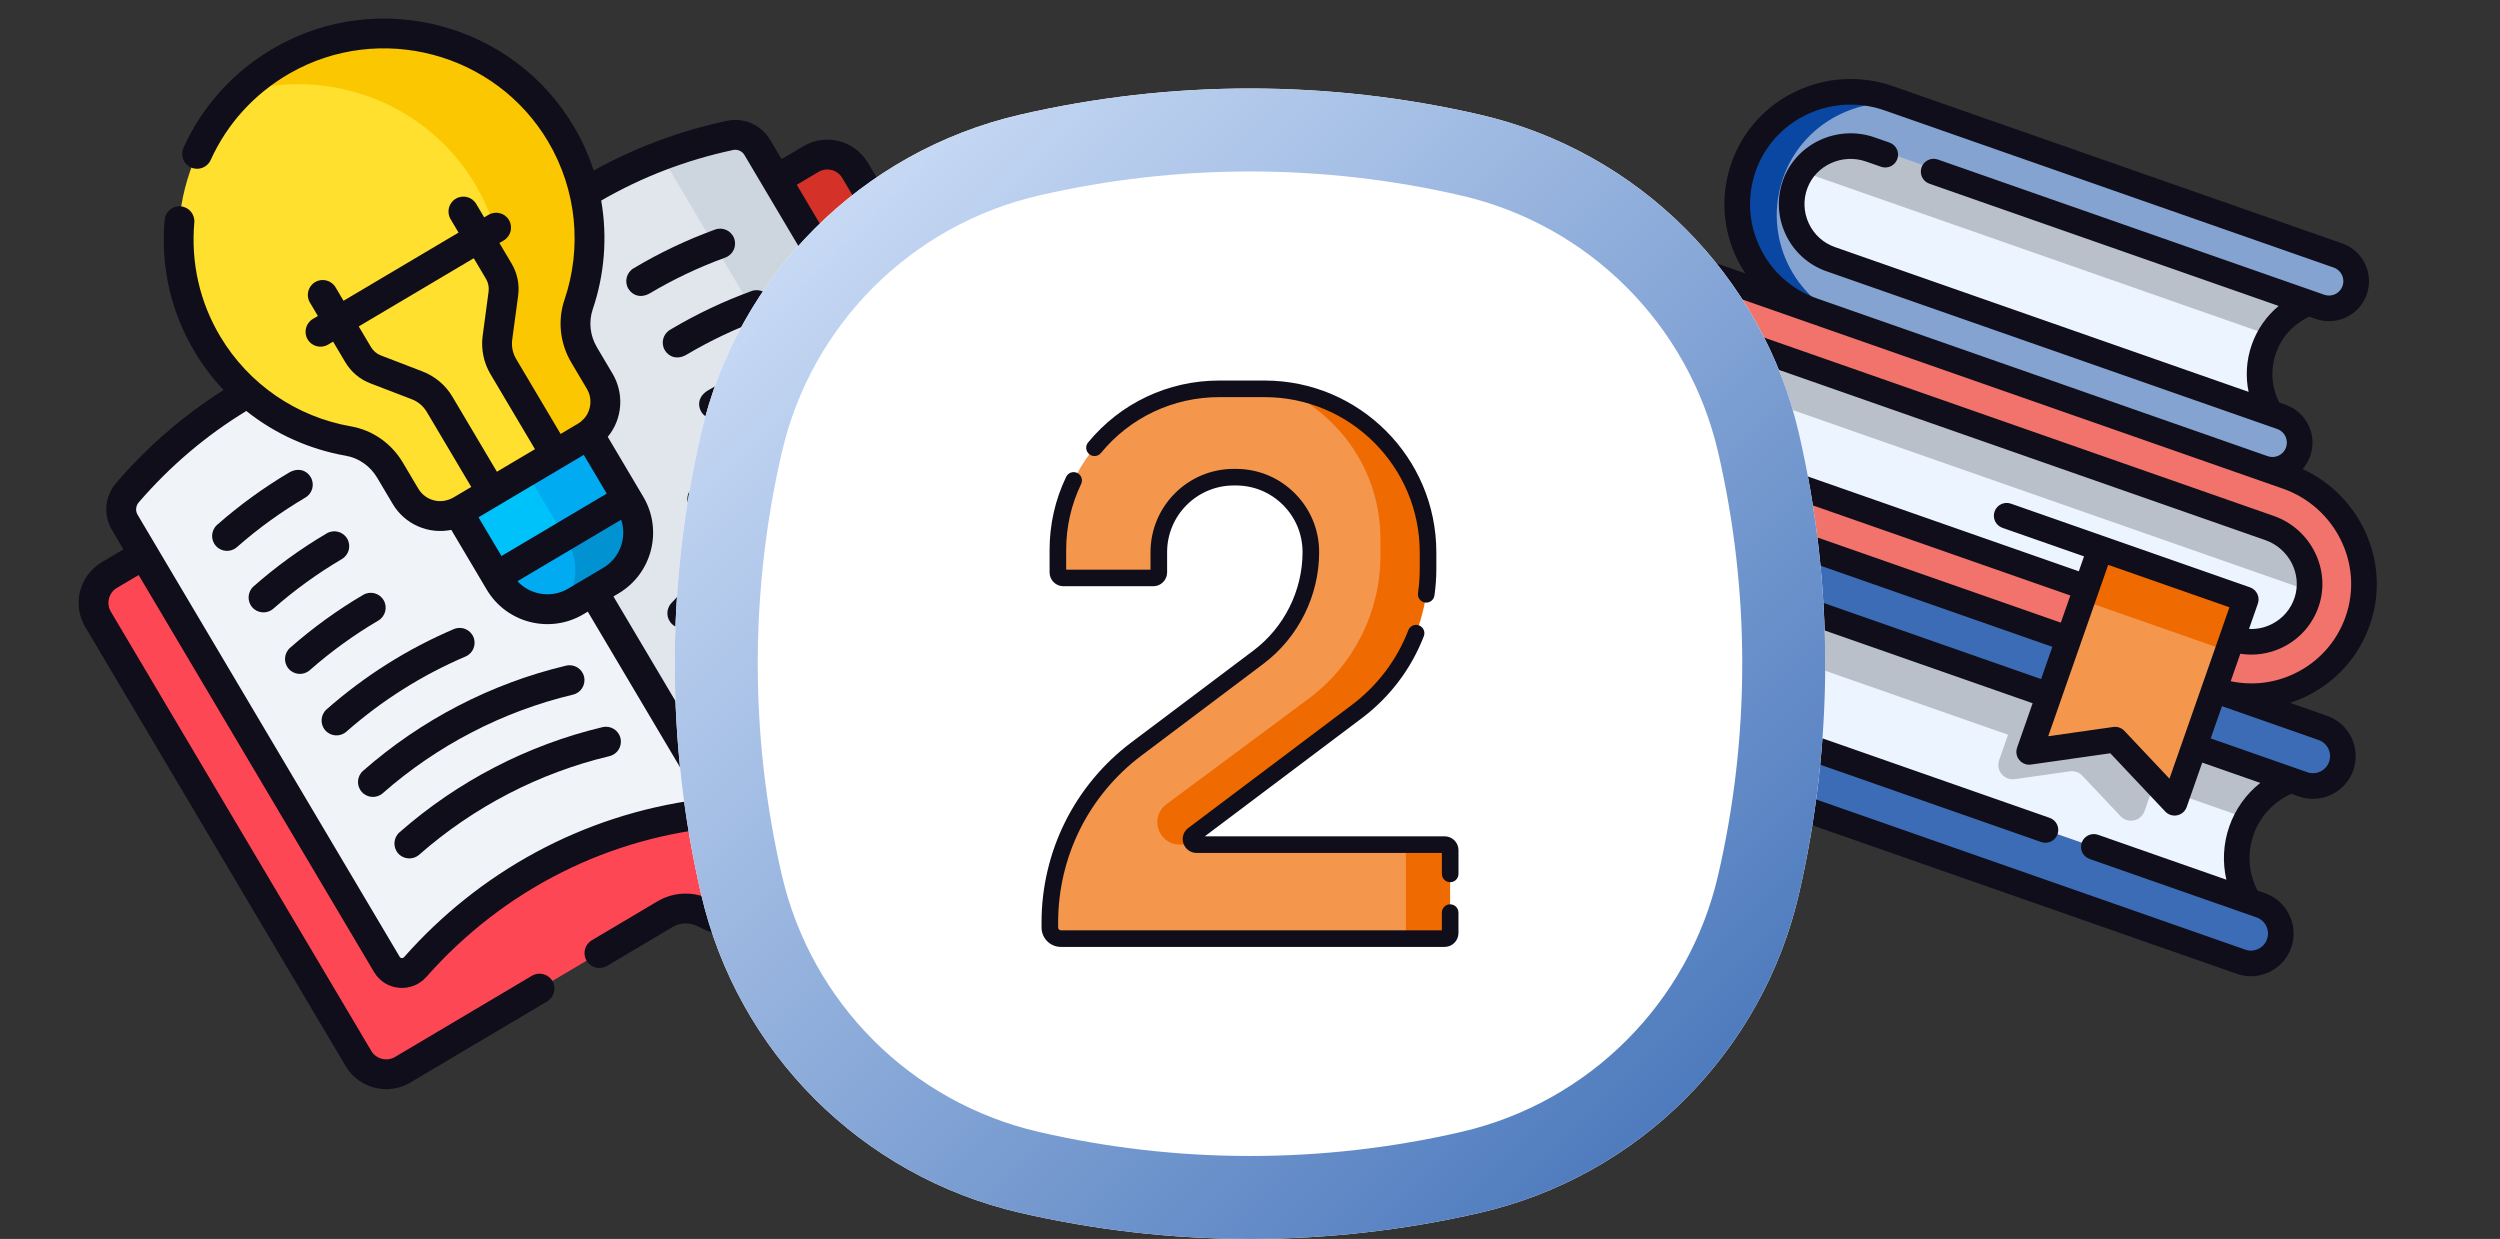 <svg width="226" height="112" viewBox="0 0 226 112" fill="none" xmlns="http://www.w3.org/2000/svg">
<rect x="0" y="0" width="226" height="112" fill="#333333" stroke="none"/>
<g clip-path="url(#clip0_28601_115609)">
<g clip-path="url(#clip1_28601_115609)">
<path d="M203.285 81.456L199.419 83.318L136.605 61.335L142.129 45.55L205.235 67.636L207.111 70.522C205.318 71.187 203.951 72.445 203.119 73.976C201.899 76.223 201.835 79.055 203.285 81.456Z" fill="#ECF4FF"/>
<path d="M196.451 65.945L193.871 73.315C193.548 74.238 192.362 74.49 191.691 73.779L188.244 70.124C187.953 69.816 187.531 69.668 187.112 69.728L182.139 70.436C181.171 70.573 180.401 69.636 180.724 68.713L183.304 61.344C183.541 60.664 184.286 60.306 184.965 60.543L195.65 64.283C196.33 64.521 196.689 65.265 196.451 65.945Z" fill="#BAC0C9"/>
<path d="M207.111 70.522C205.318 71.187 203.951 72.445 203.119 73.976L139.921 51.858L142.129 45.55L205.235 67.636L207.111 70.522Z" fill="#BAC0C9"/>
<path d="M141.563 53.572C140.413 56.622 142.008 60.016 145.069 61.087L204.367 81.84C205.776 82.333 206.518 83.874 206.025 85.283C205.532 86.691 203.991 87.433 202.583 86.94L143.284 66.187C140.366 65.166 138.138 63.058 136.895 60.475C135.647 57.884 135.391 54.815 136.427 51.886C138.493 46.043 144.99 43.059 150.839 45.106L209.98 65.804C211.388 66.297 212.13 67.838 211.637 69.246C211.144 70.654 209.603 71.396 208.195 70.904L148.999 50.186C146.014 49.142 142.679 50.613 141.563 53.572Z" fill="#3B6CB5"/>
<path d="M140.497 53.31C142.563 47.468 149.06 44.483 154.909 46.53L150.839 45.105C144.99 43.059 138.493 46.043 136.427 51.885C135.391 54.814 135.647 57.884 136.895 60.475C138.138 63.058 140.366 65.165 143.284 66.187L147.354 67.611C144.436 66.59 142.208 64.482 140.965 61.899C139.717 59.309 139.461 56.239 140.497 53.31Z" fill="#0A47A3"/>
<path d="M148.795 39.181L150.488 42.7L207.658 62.708L212.685 48.342L155.251 28.241L152.278 29.229C153.176 30.72 153.435 32.391 153.158 33.953C152.751 36.244 151.189 38.295 148.795 39.181Z" fill="#ECF4FF"/>
<path d="M152.278 29.229C153.176 30.72 153.435 32.391 153.158 33.953L210.676 54.083L212.686 48.342L155.251 28.241L152.278 29.229Z" fill="#BAC0C9"/>
<path d="M208.536 54.365C207.623 57.187 204.561 58.697 201.776 57.722L147.806 38.834C146.525 38.385 145.122 39.061 144.673 40.342C144.225 41.624 144.9 43.027 146.182 43.475L200.152 62.363C202.808 63.293 205.589 63.058 207.94 61.926C210.298 60.791 212.222 58.751 213.147 56.08C214.993 50.75 212.064 44.94 206.741 43.077L152.914 24.238C151.633 23.79 150.23 24.465 149.782 25.747C149.333 27.029 150.008 28.431 151.29 28.88L205.166 47.735C207.883 48.686 209.421 51.626 208.536 54.365Z" fill="#F2736C"/>
<path d="M149.529 42.043C149.305 42.684 149.361 43.355 149.633 43.922C149.907 44.489 150.397 44.952 151.038 45.176L146.177 43.475C145.536 43.251 145.047 42.788 144.772 42.221C144.5 41.653 144.444 40.983 144.668 40.342C145.117 39.059 146.519 38.384 147.802 38.833L152.662 40.534C151.38 40.085 149.978 40.761 149.529 42.043Z" fill="#009EAE"/>
<path d="M154.638 27.447C154.414 28.089 154.47 28.759 154.743 29.326C155.017 29.894 155.506 30.357 156.147 30.581L151.286 28.88C150.645 28.655 150.156 28.193 149.882 27.625C149.61 27.058 149.553 26.387 149.778 25.746C150.226 24.464 151.629 23.789 152.911 24.238L157.772 25.939C156.489 25.49 155.087 26.165 154.638 27.447Z" fill="#009EAE"/>
<path d="M205.332 37.112L201.813 38.807L157.867 23.427L162.895 9.061L207.106 24.534L208.814 27.161C207.183 27.765 205.938 28.911 205.181 30.304C204.071 32.349 204.013 34.927 205.332 37.112Z" fill="#ECF4FF"/>
<path d="M208.814 27.161C207.183 27.765 205.938 28.911 205.181 30.304L160.885 14.802L162.895 9.061L207.106 24.534L208.814 27.161Z" fill="#BAC0C9"/>
<path d="M162.39 16.362C161.343 19.137 162.795 22.227 165.581 23.202L206.328 37.462C207.609 37.911 208.285 39.313 207.836 40.595C207.388 41.877 205.985 42.552 204.703 42.103L163.956 27.843C161.3 26.913 159.273 24.995 158.141 22.645C157.005 20.287 156.773 17.492 157.715 14.827C159.595 9.51 165.509 6.793 170.832 8.656L211.435 22.867C212.717 23.315 213.392 24.718 212.944 26C212.495 27.281 211.093 27.957 209.811 27.508L169.158 13.28C166.441 12.329 163.405 13.668 162.39 16.362Z" fill="#85A3D1"/>
<path d="M161.629 23.865C162.76 26.216 164.788 28.134 167.444 29.064L163.956 27.843C161.299 26.913 159.272 24.995 158.14 22.645C157.005 20.286 156.772 17.493 157.715 14.827C159.594 9.509 165.509 6.792 170.831 8.655L174.32 9.876C168.997 8.013 163.083 10.731 161.203 16.047C160.26 18.714 160.493 21.507 161.629 23.865Z" fill="#0A47A3"/>
<path d="M203.014 54.188L196.581 72.57L191.198 66.864L183.434 67.969L189.867 49.587L203.014 54.188Z" fill="#F4974D"/>
<path d="M189.867 49.587L203.014 54.188L201.382 58.852L188.235 54.251L189.867 49.587Z" fill="#EF6A01"/>
<path d="M204.757 80.748L204.079 80.51C203.267 78.955 203.131 77.141 203.716 75.471C204.3 73.802 205.537 72.469 207.142 71.759L207.82 71.996C208.792 72.337 209.84 72.278 210.769 71.83C211.698 71.382 212.397 70.601 212.738 69.629C213.441 67.62 212.378 65.414 210.37 64.711L207.022 63.539C207.505 63.382 207.981 63.193 208.447 62.969C211.19 61.648 213.25 59.336 214.246 56.458C216.167 50.912 213.451 44.836 208.152 42.399C208.454 42.055 208.691 41.652 208.847 41.207C209.505 39.324 208.51 37.257 206.629 36.598L206.05 36.396C205.342 35.014 205.226 33.408 205.744 31.93C206.261 30.451 207.353 29.267 208.769 28.628L209.347 28.831C210.257 29.149 211.238 29.095 212.112 28.675C212.982 28.255 213.636 27.522 213.955 26.611C214.613 24.73 213.618 22.663 211.736 22.004L171.132 7.794C165.165 5.706 158.62 8.791 156.542 14.671C155.527 17.542 155.695 20.634 157.016 23.377C157.241 23.843 157.495 24.287 157.775 24.711L153.302 23.146C151.419 22.487 149.352 23.482 148.693 25.363C148.374 26.275 148.429 27.257 148.848 28.127C149.267 28.998 150 29.653 150.912 29.972L151.49 30.174C152.198 31.556 152.314 33.163 151.796 34.642C151.279 36.121 150.186 37.305 148.77 37.943L148.194 37.741C146.311 37.082 144.244 38.077 143.585 39.959C143.266 40.87 143.321 41.851 143.74 42.725C143.897 43.05 144.098 43.346 144.336 43.604C140.297 44.502 136.805 47.365 135.343 51.5C134.238 54.626 134.422 57.992 135.859 60.978C137.291 63.952 139.795 66.19 142.909 67.28L202.208 88.033C203.18 88.373 204.227 88.314 205.157 87.867C206.086 87.419 206.785 86.637 207.125 85.665C207.828 83.657 206.766 81.451 204.757 80.748ZM210.552 68.864C210.416 69.252 210.136 69.565 209.764 69.744C209.392 69.923 208.974 69.947 208.585 69.811L199.846 66.752L200.866 63.838L209.605 66.897C210.408 67.178 210.833 68.06 210.552 68.864ZM159.103 22.372C158.051 20.189 157.917 17.728 158.726 15.443C160.379 10.762 165.602 8.312 170.367 9.98L210.971 24.19C211.648 24.427 212.006 25.17 211.769 25.846C211.654 26.175 211.418 26.439 211.108 26.589C210.793 26.74 210.44 26.76 210.112 26.645L175.182 14.421C174.578 14.209 173.918 14.527 173.707 15.131C173.495 15.734 173.813 16.395 174.417 16.606L205.992 27.657C204.891 28.572 204.044 29.776 203.558 31.165C203.072 32.554 202.983 34.023 203.273 35.424L165.882 22.338C164.829 21.97 163.988 21.208 163.514 20.193C163.041 19.179 162.997 18.045 163.391 17C164.172 14.928 166.551 13.853 168.693 14.603L170.046 15.076C170.649 15.288 171.31 14.97 171.521 14.366C171.732 13.762 171.414 13.102 170.811 12.891L169.458 12.418C166.14 11.256 162.446 12.945 161.224 16.183C160.608 17.816 160.676 19.589 161.416 21.172C162.155 22.757 163.47 23.947 165.117 24.524L205.864 38.784C206.54 39.021 206.898 39.765 206.661 40.442C206.546 40.77 206.311 41.034 205.998 41.184C205.684 41.335 205.331 41.355 205.004 41.241L164.257 26.98C161.98 26.183 160.149 24.547 159.103 22.372ZM150.934 27.122C150.784 26.81 150.764 26.457 150.879 26.128C151.116 25.452 151.859 25.095 152.537 25.332L163.492 29.166L204.239 43.426L206.362 44.169C211.127 45.837 213.682 51.01 212.058 55.7C211.265 57.991 209.626 59.831 207.442 60.882C205.619 61.76 203.602 61.996 201.656 61.581L202.525 59.098C203.831 59.305 205.166 59.105 206.379 58.503C207.946 57.725 209.104 56.382 209.642 54.72C210.707 51.428 208.874 47.804 205.554 46.642L151.677 27.787C151.349 27.672 151.085 27.436 150.934 27.122ZM154.267 31.146L204.789 48.828C206.932 49.578 208.12 51.901 207.438 54.008C207.095 55.071 206.353 55.931 205.349 56.429C204.705 56.749 204.006 56.892 203.31 56.855L204.11 54.57C204.321 53.966 204.003 53.306 203.4 53.095L181.785 45.53C181.181 45.319 180.521 45.637 180.31 46.24C180.098 46.844 180.416 47.504 181.02 47.716L188.396 50.297L187.924 51.646L151.547 38.915C152.649 38 153.496 36.796 153.982 35.407C154.468 34.017 154.557 32.548 154.267 31.146ZM190.581 51.062L201.542 54.898L196.12 70.391L192.045 66.07C191.916 65.934 191.757 65.832 191.585 65.772C191.412 65.712 191.226 65.692 191.039 65.719L185.159 66.555L190.581 51.062ZM147.429 39.927L187.159 53.832L186.3 56.287L146.569 42.382C146.241 42.267 145.976 42.031 145.826 41.721C145.676 41.406 145.656 41.052 145.771 40.724C146.008 40.048 146.751 39.69 147.429 39.927ZM204.152 85.78C203.78 85.96 203.361 85.983 202.973 85.847L143.674 65.094C141.144 64.209 139.109 62.39 137.945 59.973C136.777 57.547 136.629 54.812 137.526 52.271C139.365 47.07 145.169 44.346 150.464 46.199L185.534 58.473L184.515 61.387L149.389 49.093C145.8 47.837 141.807 49.663 140.487 53.163C139.821 54.93 139.895 56.846 140.695 58.559C141.494 60.271 142.915 61.557 144.694 62.18L184.528 76.121C185.131 76.332 185.792 76.014 186.003 75.411C186.214 74.807 185.896 74.147 185.292 73.935L145.459 59.995C144.273 59.58 143.326 58.722 142.793 57.579C142.259 56.436 142.21 55.158 142.654 53.98C143.534 51.647 146.212 50.435 148.624 51.279L183.75 63.572L182.345 67.587C182.211 67.968 182.286 68.392 182.543 68.704C182.8 69.017 183.2 69.173 183.601 69.116L190.772 68.095L195.742 73.365C195.871 73.502 196.029 73.603 196.201 73.663C196.399 73.732 196.614 73.748 196.825 73.703C197.22 73.618 197.543 73.334 197.677 72.953L199.082 68.938L204.329 70.774C203.057 71.781 202.08 73.134 201.53 74.706C200.98 76.279 200.9 77.946 201.266 79.526L189.664 75.465C189.06 75.254 188.4 75.572 188.188 76.175C187.977 76.779 188.295 77.439 188.899 77.651L203.993 82.933C204.796 83.214 205.221 84.097 204.94 84.9C204.804 85.289 204.524 85.601 204.152 85.78Z" fill="#0F0E1A"/>
</g>
<g clip-path="url(#clip2_28601_115609)">
<path d="M36.262 78.588L36.333 79.558C36.368 80.039 36.638 80.472 37.053 80.715L37.892 81.205C38.778 81.723 38.685 83.034 37.734 83.424L36.835 83.792C36.389 83.975 36.061 84.365 35.958 84.836L35.751 85.787C35.531 86.791 34.257 87.109 33.595 86.324L32.967 85.582C32.657 85.214 32.185 85.023 31.706 85.071L30.739 85.168C29.717 85.271 29.023 84.156 29.564 83.282L30.076 82.455C30.329 82.045 30.366 81.536 30.172 81.095L29.782 80.204C29.37 79.264 30.215 78.257 31.212 78.501L32.156 78.732C32.623 78.847 33.118 78.723 33.477 78.403L34.203 77.755C34.97 77.071 36.187 77.564 36.262 78.588Z" fill="#FFD15B"/>
<path d="M37.89 81.204L37.052 80.713C36.636 80.47 36.367 80.038 36.331 79.557L36.26 78.587C36.185 77.562 34.968 77.07 34.201 77.754L33.832 78.084C33.834 78.103 33.837 78.121 33.838 78.141L33.909 79.111C33.944 79.591 34.214 80.024 34.629 80.267L35.468 80.757C36.354 81.275 36.261 82.586 35.31 82.976L34.411 83.344C33.965 83.527 33.637 83.917 33.534 84.388L33.327 85.339C33.29 85.506 33.223 85.654 33.136 85.782L33.593 86.323C34.255 87.107 35.53 86.789 35.749 85.785L35.956 84.835C36.059 84.364 36.387 83.973 36.833 83.791L37.733 83.422C38.683 83.033 38.776 81.722 37.89 81.204Z" fill="#FFC344"/>
<path d="M29.619 81.336C29.733 81.596 29.712 81.895 29.562 82.137L29.05 82.964C28.242 84.243 29.295 85.933 30.798 85.768C32.373 85.606 32.12 85.511 33.133 86.713C34.091 87.877 36.038 87.392 36.34 85.915L36.547 84.964C36.608 84.687 36.8 84.457 37.063 84.35L37.962 83.981C39.363 83.43 39.508 81.427 38.196 80.684C36.825 79.886 36.978 80.116 36.863 78.544C36.772 77.038 34.914 76.286 33.801 77.305L33.075 77.952C32.864 78.14 32.574 78.213 32.299 78.146L31.355 77.915C30.67 77.747 29.962 77.978 29.507 78.519C29.052 79.06 28.945 79.799 29.229 80.446L29.619 81.336ZM30.43 79.295C30.59 79.106 30.828 79.028 31.068 79.086L32.012 79.317C32.672 79.479 33.37 79.305 33.878 78.852L34.604 78.205C34.973 77.849 35.642 78.12 35.66 78.632L35.731 79.602C35.781 80.281 36.161 80.891 36.748 81.235L37.587 81.725C37.8 81.85 37.917 82.072 37.9 82.319C37.882 82.567 37.735 82.771 37.505 82.865L36.605 83.233C35.976 83.491 35.514 84.042 35.368 84.707L35.161 85.657C35.108 85.9 34.932 86.081 34.692 86.141C34.452 86.2 34.214 86.123 34.055 85.934L33.428 85.192C32.988 84.672 32.322 84.403 31.645 84.471L30.678 84.567C30.432 84.592 30.208 84.482 30.077 84.273C29.945 84.062 29.945 83.81 30.076 83.599L30.588 82.772C30.946 82.193 30.997 81.476 30.724 80.853L30.334 79.962C30.235 79.735 30.27 79.486 30.43 79.295Z" fill="#0F0E1A"/>
<g clip-path="url(#clip3_28601_115609)">
<path d="M9.881 51.986L13.003 50.135L17.355 51.894L35.631 82.717L87.926 51.708C88.402 52.099 88.666 52.314 88.666 52.314L93.294 60.12L93.262 62.297L92.254 63.585L76.103 73.162C74.97 73.834 74.3 75.055 74.287 76.372C74.263 78.781 73.019 81.119 70.795 82.437C68.572 83.756 65.923 83.726 63.798 82.591C62.637 81.971 61.244 81.973 60.111 82.644L36.398 96.705C35.011 97.527 33.221 97.07 32.399 95.684L8.86 55.984C8.038 54.598 8.495 52.808 9.881 51.986Z" fill="#FD4755"/>
<path d="M92.46 60.065L87.612 51.889L88.92 51.114L69.772 18.821L70.169 16.233L73.291 14.382C74.677 13.56 76.467 14.017 77.289 15.404L100.829 55.103C101.651 56.489 101.193 58.279 99.807 59.102L91.439 64.064C92.825 63.241 93.282 61.451 92.46 60.065Z" fill="#D43229"/>
<path d="M11.512 44.533C14.699 40.836 18.381 37.818 22.39 35.506L26.551 35.708L41.975 42.82L54.88 51.777L65.216 69.208L65.427 73.395C54.859 74.246 44.901 79.07 37.525 87.419C36.81 88.229 35.517 88.117 34.966 87.188L11.269 47.223C10.762 46.368 10.863 45.286 11.512 44.533Z" fill="#F0F4F8"/>
<path d="M54.915 46.685L51.219 40.452L51.656 35.6L48.334 29.997L50.772 20.258L52.834 17.457C54.795 16.262 56.87 15.221 59.047 14.351L62.059 14.505L86.518 55.754L85.124 57.473C76.94 60.645 70.139 66.22 65.431 73.395L53.603 53.446L54.915 46.685Z" fill="#E1E6EC"/>
<path d="M84.916 56.457L60.605 15.457C60.258 14.873 59.689 14.484 59.053 14.351C61.262 13.467 63.574 12.759 65.978 12.243C66.95 12.035 67.948 12.466 68.455 13.321L92.152 53.286C92.703 54.215 92.181 55.403 91.127 55.642C89.058 56.112 87.056 56.727 85.13 57.473C85.171 57.136 85.108 56.782 84.916 56.457Z" fill="#CDD5DF"/>
<path d="M41.33 45.53L47.66 41.776L51.047 47.488L51.011 48.46L51.549 48.731L51.763 49.092L46.628 52.137L44.856 52.11L41.397 46.277L41.33 45.53Z" fill="#00C2FB"/>
<path d="M47.552 42.627L46.778 42.299L52.458 38.931L53.232 39.259L56.691 45.092L56.374 46.358L50.694 49.726L51.011 48.46L47.552 42.627Z" fill="#00ABF2"/>
<path d="M51.006 48.46L51.544 48.731L52.716 50.708L52.068 54.106L50.682 54.928C48.584 55.449 46.308 54.567 45.149 52.612L44.851 52.11L51.006 48.46L51.006 48.46Z" fill="#00ABF2"/>
<path d="M51.309 48.963L51.011 48.46L56.691 45.092L56.989 45.595C58.406 47.983 57.617 51.067 55.229 52.483L52.042 54.373C51.609 54.63 51.152 54.813 50.687 54.928C52.15 53.338 52.468 50.917 51.309 48.963Z" fill="#0092D1"/>
<path d="M21.666 8.379L25.523 6.091L32.448 7.17C32.448 7.17 40.291 9.552 40.075 9.889C39.858 10.227 44.023 15.138 44.023 15.138L46.166 20.316L45.958 28.266L45.555 32.753L50.166 40.53L49.805 40.573L49.043 41.763L45.602 43.803L44.218 43.886L43.284 45.178L41.65 46.147C39.919 47.173 37.683 46.602 36.656 44.871L35.252 42.503C34.435 41.124 33.066 40.147 31.488 39.871C26.354 38.973 21.628 35.931 18.748 31.109C14.377 23.789 15.617 14.338 21.666 8.379Z" fill="#FFE02F"/>
<path d="M44.609 32.006C46.242 27.097 45.827 21.536 42.998 16.731C38.598 9.258 29.657 5.988 21.667 8.379C22.785 7.278 24.066 6.297 25.506 5.47C34.279 0.431 45.593 3.431 50.726 12.149C53.575 16.988 53.978 22.595 52.302 27.53C51.787 29.048 51.989 30.717 52.806 32.096L54.21 34.464C55.236 36.195 54.665 38.431 52.934 39.457L51.362 40.389L49.806 40.574L49.745 40.669L44.609 32.006Z" fill="#FBC700"/>
<path d="M63.978 60.099C68.631 54.938 74.561 50.946 81.127 48.554C81.826 48.3 82.6 48.66 82.854 49.36C83.109 50.059 82.748 50.833 82.049 51.087C75.895 53.329 70.338 57.069 65.98 61.904C65.477 62.46 64.626 62.497 64.076 62.002C63.524 61.504 63.48 60.651 63.978 60.099Z" fill="#0F0E1A"/>
<path d="M60.677 54.538C65.33 49.378 71.26 45.386 77.826 42.994C78.525 42.74 79.299 43.1 79.553 43.8C79.808 44.499 79.448 45.273 78.748 45.527C72.594 47.769 67.037 51.509 62.679 56.343C62.176 56.9 61.325 56.937 60.776 56.442C60.223 55.943 60.179 55.091 60.677 54.538Z" fill="#0F0E1A"/>
<path d="M75.451 39.967C71.411 41.438 67.665 43.522 64.318 46.161C63.733 46.623 62.886 46.522 62.425 45.937C61.965 45.353 62.065 44.505 62.649 44.045C66.222 41.228 70.219 39.004 74.529 37.434C75.228 37.179 76.002 37.54 76.256 38.239C76.511 38.938 76.151 39.711 75.451 39.967Z" fill="#0F0E1A"/>
<path d="M72.154 34.406C69.796 35.265 67.516 36.343 65.374 37.614C64.508 38.127 63.748 37.814 63.396 37.226C63.042 36.635 63.128 35.812 64 35.295C66.285 33.94 68.717 32.789 71.232 31.873C71.931 31.619 72.705 31.979 72.96 32.679C73.214 33.378 72.854 34.151 72.154 34.406Z" fill="#0F0E1A"/>
<path d="M68.861 28.845C66.503 29.704 64.222 30.783 62.079 32.054C61.22 32.563 60.457 32.258 60.103 31.665C59.721 31.026 59.929 30.199 60.568 29.817C60.614 29.79 60.659 29.763 60.704 29.736C62.991 28.38 65.425 27.228 67.939 26.312C68.638 26.058 69.412 26.418 69.666 27.118C69.921 27.817 69.561 28.59 68.861 28.845Z" fill="#0F0E1A"/>
<path d="M65.564 23.285C63.207 24.144 60.926 25.223 58.782 26.494C57.927 27.005 57.16 26.697 56.806 26.105C56.424 25.466 56.632 24.639 57.271 24.257C59.605 22.861 62.078 21.686 64.642 20.752C65.341 20.498 66.115 20.858 66.37 21.558C66.624 22.257 66.264 23.03 65.564 23.285Z" fill="#0F0E1A"/>
<path d="M36.114 75.242C41.363 70.628 47.71 67.34 54.47 65.734C55.194 65.562 55.921 66.01 56.093 66.734C56.264 67.456 55.82 68.183 55.093 68.357C48.761 69.862 42.813 72.943 37.894 77.267C37.334 77.758 36.483 77.703 35.992 77.145C35.5 76.585 35.555 75.734 36.114 75.242Z" fill="#0F0E1A"/>
<path d="M32.821 69.682C38.07 65.068 44.417 61.78 51.177 60.174C51.901 60.002 52.628 60.449 52.8 61.173C52.971 61.895 52.527 62.623 51.8 62.796C45.468 64.301 39.52 67.382 34.601 71.707C34.041 72.198 33.19 72.143 32.699 71.584C32.207 71.025 32.262 70.173 32.821 69.682Z" fill="#0F0E1A"/>
<path d="M29.528 64.122C32.973 61.093 36.843 58.653 41.028 56.87C41.712 56.578 42.504 56.897 42.796 57.581C43.088 58.266 42.769 59.057 42.084 59.349C38.163 61.02 34.537 63.307 31.308 66.146C30.748 66.637 29.897 66.583 29.406 66.024C28.915 65.465 28.97 64.613 29.528 64.122Z" fill="#0F0E1A"/>
<path d="M26.223 58.561C28.273 56.758 30.5 55.143 32.834 53.775C33.475 53.398 34.301 53.612 34.678 54.254C35.055 54.894 34.842 55.718 34.204 56.096L34.201 56.098C32.008 57.386 29.925 58.895 28.002 60.586C27.442 61.078 26.591 61.022 26.1 60.464C25.609 59.904 25.664 59.053 26.223 58.561Z" fill="#0F0E1A"/>
<path d="M22.93 53.001C24.916 51.254 27.122 49.638 29.541 48.215C30.182 47.837 31.008 48.052 31.385 48.693C31.762 49.334 31.549 50.157 30.911 50.535L30.907 50.538C28.717 51.829 26.631 53.335 24.709 55.025C24.149 55.517 23.299 55.461 22.807 54.903C22.316 54.343 22.371 53.492 22.93 53.001Z" fill="#0F0E1A"/>
<path d="M19.633 47.44C21.643 45.673 23.82 44.091 26.107 42.735C26.952 42.234 27.726 42.517 28.088 43.133C28.465 43.773 28.252 44.597 27.614 44.975C25.441 46.264 23.429 47.692 21.413 49.465C20.853 49.956 20.002 49.901 19.511 49.343C19.019 48.783 19.074 47.932 19.633 47.44Z" fill="#0F0E1A"/>
<path d="M9.197 50.827L11.16 49.663L10.12 47.91C9.319 46.558 9.472 44.847 10.501 43.653C13.341 40.36 16.601 37.543 20.211 35.257C19.225 34.212 18.347 33.056 17.597 31.8C15.45 28.205 14.511 24.083 14.881 19.877C14.947 19.136 15.601 18.587 16.342 18.653C17.083 18.718 17.632 19.372 17.566 20.113C17.247 23.75 18.057 27.313 19.911 30.418C22.49 34.737 26.808 37.683 31.726 38.544C33.676 38.884 35.386 40.077 36.417 41.816L37.821 44.184C38.431 45.212 39.809 45.675 41.031 44.95L42.602 44.019L38.579 37.234C38.272 36.716 37.792 36.311 37.229 36.094L33.465 34.648C32.529 34.288 31.732 33.615 31.22 32.753L30.112 30.883L29.657 31.153C29.017 31.533 28.19 31.322 27.811 30.681C27.431 30.041 27.642 29.214 28.282 28.835L28.737 28.565L28.015 27.348C27.636 26.707 27.847 25.881 28.487 25.501C29.128 25.122 29.954 25.333 30.334 25.973L31.055 27.19L41.453 21.025L40.731 19.808C40.352 19.168 40.563 18.341 41.203 17.962C41.843 17.582 42.67 17.793 43.05 18.433L43.771 19.651L44.163 19.418C44.804 19.038 45.63 19.25 46.01 19.89C46.39 20.53 46.178 21.357 45.538 21.736L45.146 21.969L46.255 23.838C46.766 24.701 46.974 25.723 46.841 26.717L46.304 30.713C46.224 31.311 46.349 31.927 46.656 32.445L50.679 39.229L52.25 38.298C52.312 38.261 52.375 38.219 52.439 38.173C52.439 38.173 52.632 38.028 52.792 37.852C53.441 37.123 53.577 36.031 53.055 35.151L51.651 32.783C50.62 31.044 50.394 28.971 51.03 27.097C52.621 22.412 52.143 17.204 49.569 12.832C44.807 4.745 34.316 1.967 26.181 6.638C23.004 8.465 20.538 11.169 19.045 14.467C18.738 15.145 17.939 15.446 17.261 15.139C16.583 14.832 16.282 14.033 16.589 13.355C18.317 9.539 21.163 6.408 24.839 4.301C34.248 -1.103 46.384 2.111 51.891 11.465C52.633 12.725 53.227 14.051 53.67 15.416C57.406 13.345 61.444 11.837 65.695 10.926C67.237 10.595 68.812 11.282 69.613 12.634L70.653 14.387L72.615 13.223C74.639 12.023 77.261 12.693 78.46 14.717L102 54.416C103.2 56.439 102.53 59.061 100.506 60.261L76.793 74.322C76.078 74.746 75.646 75.517 75.638 76.386C75.608 79.377 74.055 82.073 71.485 83.597C68.915 85.121 65.805 85.189 63.166 83.78C62.4 83.371 61.516 83.38 60.801 83.804L54.873 87.319C54.233 87.699 53.406 87.487 53.026 86.847C52.647 86.207 52.858 85.38 53.498 85.001L59.427 81.485C60.959 80.577 62.831 80.546 64.436 81.403C66.237 82.364 68.358 82.317 70.111 81.278C71.863 80.239 72.922 78.4 72.942 76.359C72.96 74.54 73.886 72.912 75.418 72.003L99.132 57.942C99.877 57.501 100.123 56.535 99.682 55.79L76.142 16.091C75.7 15.346 74.735 15.1 73.99 15.541L72.028 16.705L93.311 52.599C94.334 54.324 93.36 56.517 91.425 56.957C81.128 59.294 72.298 65.395 66.564 74.135C66.347 74.466 65.967 74.705 65.545 74.739C55.125 75.578 45.537 80.398 38.546 88.312C37.24 89.79 34.846 89.61 33.817 87.875L12.534 51.982L10.572 53.145C9.827 53.587 9.58 54.552 10.022 55.297L33.561 94.996C34.003 95.741 34.968 95.988 35.713 95.546L48.089 88.208C48.729 87.829 49.556 88.04 49.935 88.68C50.315 89.32 50.104 90.147 49.463 90.527L37.088 97.865C35.065 99.064 32.443 98.394 31.243 96.371L7.703 56.672C6.504 54.649 7.174 52.026 9.197 50.827ZM44.169 26.358C44.222 25.963 44.14 25.556 43.936 25.213L42.828 23.344L32.43 29.509L33.539 31.378C33.742 31.721 34.059 31.989 34.432 32.132L38.196 33.579C39.323 34.012 40.282 34.822 40.898 35.86L44.92 42.644L48.361 40.605L44.338 33.82C43.723 32.782 43.472 31.552 43.632 30.355L44.169 26.358ZM52.774 41.121L43.257 46.764L45.332 50.264L54.849 44.621L52.774 41.121ZM65.525 70.901C71.443 62.783 80.255 56.728 90.829 54.328C90.934 54.304 90.983 54.236 91.007 54.183C91.037 54.112 91.032 54.041 90.992 53.974C90.089 52.45 68.094 15.355 67.295 14.008C67.085 13.654 66.669 13.474 66.26 13.562C62.029 14.468 58.026 16.003 54.348 18.13C54.934 21.482 54.627 24.888 53.583 27.964C53.199 29.092 53.34 30.348 53.969 31.408L55.373 33.776C56.424 35.549 56.305 37.84 54.941 39.491L58.152 44.908C59.945 47.931 58.944 51.85 55.92 53.643L55.455 53.919L65.525 70.901L65.525 70.901ZM54.546 51.324C56.057 50.428 56.699 48.589 56.154 46.98L46.776 52.541C47.942 53.808 49.87 54.097 51.359 53.214C52.468 52.556 53.412 51.996 54.546 51.324ZM36.136 86.501C36.221 86.645 36.416 86.652 36.526 86.527C43.281 78.88 52.605 73.66 63.206 72.276L53.136 55.293L52.733 55.532C49.71 57.325 45.791 56.324 43.999 53.3C42.746 51.188 42.044 50.003 40.798 47.902C38.745 48.32 36.599 47.408 35.502 45.558L34.098 43.191C33.469 42.13 32.435 41.404 31.261 41.199C28.083 40.643 24.941 39.287 22.266 37.153C18.636 39.36 15.368 42.136 12.543 45.413C12.27 45.729 12.228 46.181 12.439 46.535L36.136 86.501Z" fill="#0F0E1A"/>
</g>
</g>
<path d="M63.368 39.217C66.679 24.877 77.876 13.68 92.216 10.369C105.892 7.211 120.108 7.211 133.784 10.369C148.124 13.68 159.321 24.877 162.632 39.217C165.789 52.893 165.789 67.109 162.632 80.784C159.321 95.124 148.124 106.322 133.784 109.633C120.108 112.79 105.892 112.79 92.216 109.633C77.876 106.322 66.679 95.124 63.368 80.784C60.211 67.109 60.211 52.893 63.368 39.217Z" fill="white"/>
<path d="M67.022 40.061C70.01 27.117 80.117 17.011 93.06 14.023C106.181 10.993 119.819 10.993 132.94 14.023C145.883 17.011 155.99 27.118 158.978 40.061C162.007 53.181 162.007 66.82 158.978 79.941C155.99 92.884 145.883 102.99 132.94 105.979C119.819 109.008 106.181 109.008 93.06 105.979C80.117 102.99 70.01 92.884 67.022 79.941C63.993 66.82 63.993 53.181 67.022 40.061Z" stroke="url(#paint0_linear_28601_115609)" stroke-width="7.5"/>
<g clip-path="url(#clip4_28601_115609)">
<path d="M95.628 51.745V49.722C95.628 41.675 102.152 35.151 110.199 35.151H114.317C114.926 35.151 115.521 35.187 116.102 35.258C123.239 37.41 128.264 42.283 128.264 49.834V51.343C128.264 56.409 125.48 61.244 121.432 64.29L107.116 75.189C106.828 75.406 107.615 76.067 107.857 76.253C107.938 76.315 108.04 76.353 108.16 76.353H127.091L130.098 76.799C130.374 76.799 130.598 77.022 130.598 77.299L130.348 83.575C130.348 83.851 130.124 84.075 129.848 84.075L127.091 84.851H95.902C95.35 84.851 94.902 84.403 94.902 83.851V83.357C94.902 77.21 97.791 71.421 102.703 67.726L113.759 59.408C116.743 57.163 118.498 53.646 118.498 49.912C118.498 46.17 115.465 43.137 111.723 43.137H111.529C107.787 43.137 104.754 46.17 104.754 49.912V51.745C104.754 52.021 104.53 52.245 104.254 52.245H96.128C95.852 52.245 95.628 52.021 95.628 51.745Z" fill="#F4974D"/>
<path d="M131.09 76.853V84.351C131.09 84.627 130.867 84.851 130.59 84.851H127.09V76.353H130.59C130.867 76.353 131.09 76.577 131.09 76.853Z" fill="#EF6A01"/>
<path d="M129.092 49.925V51.433C129.092 56.5 126.711 61.272 122.662 64.318L107.861 75.453C107.477 75.742 107.682 76.353 108.162 76.353L106.642 76.349C104.696 76.344 103.88 73.862 105.442 72.703L118.362 63.118C122.411 60.072 124.792 55.3 124.792 50.233V48.725C124.792 42.734 121.227 37.576 116.103 35.258C123.421 36.139 129.092 42.369 129.092 49.925Z" fill="#EF6A01"/>
<path d="M98.466 41.057C98.786 41.32 99.258 41.274 99.521 40.954C102.158 37.742 106.051 35.901 110.203 35.901H114.321C122.054 35.901 128.344 42.192 128.344 49.925V51.433C128.344 52.167 128.292 52.903 128.188 53.62C128.129 54.031 128.413 54.411 128.823 54.47C128.86 54.475 128.896 54.478 128.931 54.478C129.298 54.478 129.619 54.209 129.673 53.835C129.787 53.047 129.845 52.238 129.845 51.433V49.925C129.844 41.365 122.881 34.401 114.321 34.401H110.203C105.601 34.401 101.285 36.442 98.362 40.002C98.099 40.322 98.145 40.795 98.466 41.057Z" fill="#0F0E1A"/>
<path d="M131.094 81.751C130.68 81.751 130.344 82.087 130.344 82.501V84.101H95.906C95.768 84.101 95.656 83.989 95.656 83.851V83.357C95.656 80.457 96.341 77.552 97.636 74.957C98.931 72.362 100.84 70.069 103.158 68.325L114.213 60.007C117.368 57.634 119.251 53.86 119.251 49.912C119.251 47.902 118.469 46.013 117.048 44.592C115.627 43.17 113.737 42.387 111.727 42.387H111.532C107.383 42.387 104.007 45.763 104.007 49.912V51.495H96.382V49.722C96.382 47.633 96.837 45.625 97.734 43.754C97.913 43.38 97.755 42.932 97.381 42.754C97.008 42.574 96.56 42.732 96.381 43.106C95.386 45.181 94.882 47.407 94.882 49.722V51.745C94.882 52.434 95.443 52.995 96.132 52.995H104.257C104.946 52.995 105.507 52.434 105.507 51.745V49.912C105.507 46.59 108.21 43.887 111.532 43.887H111.727C113.337 43.887 114.849 44.514 115.987 45.652C117.125 46.79 117.751 48.303 117.751 49.912C117.751 53.391 116.091 56.717 113.311 58.809L102.256 67.126C99.754 69.009 97.692 71.485 96.294 74.287C94.895 77.089 94.156 80.225 94.156 83.357V83.851C94.156 84.816 94.941 85.601 95.906 85.601H130.594C131.284 85.601 131.844 85.04 131.844 84.351V82.501C131.844 82.087 131.508 81.751 131.094 81.751Z" fill="#0F0E1A"/>
<path d="M130.597 75.603H108.914L123.118 64.917C125.642 63.017 127.578 60.456 128.715 57.509C128.864 57.122 128.671 56.688 128.285 56.539C127.898 56.39 127.464 56.582 127.315 56.969C126.279 59.654 124.516 61.988 122.216 63.718L107.415 74.853C106.978 75.182 106.808 75.73 106.981 76.249C107.152 76.759 107.628 77.103 108.167 77.103H130.347V79.001C130.347 79.415 130.683 79.751 131.097 79.751C131.511 79.751 131.847 79.415 131.847 79.001V76.853C131.847 76.163 131.286 75.603 130.597 75.603Z" fill="#0F0E1A"/>
</g>
</g>
<defs>
<linearGradient id="paint0_linear_28601_115609" x1="61" y1="8.001" x2="165" y2="112.001" gradientUnits="userSpaceOnUse">
<stop stop-color="#DAE8FD"/>
<stop offset="1" stop-color="#3B6CB5"/>
</linearGradient>
<clipPath id="clip0_28601_115609">
<rect width="226" height="112" fill="white" transform="translate(0 0.001)"/>
</clipPath>
<clipPath id="clip1_28601_115609">
<rect width="112" height="104" fill="white" transform="translate(114 0.001)"/>
</clipPath>
<clipPath id="clip2_28601_115609">
<rect width="112" height="104" fill="white" transform="translate(0.824 0.001)"/>
</clipPath>
<clipPath id="clip3_28601_115609">
<rect width="92" height="92" fill="white" transform="matrix(-0.86 0.51 0.51 0.86 64.133 -18.999)"/>
</clipPath>
<clipPath id="clip4_28601_115609">
<rect width="51.2" height="51.2" fill="white" transform="translate(87.398 34.401)"/>
</clipPath>
</defs>
</svg>
